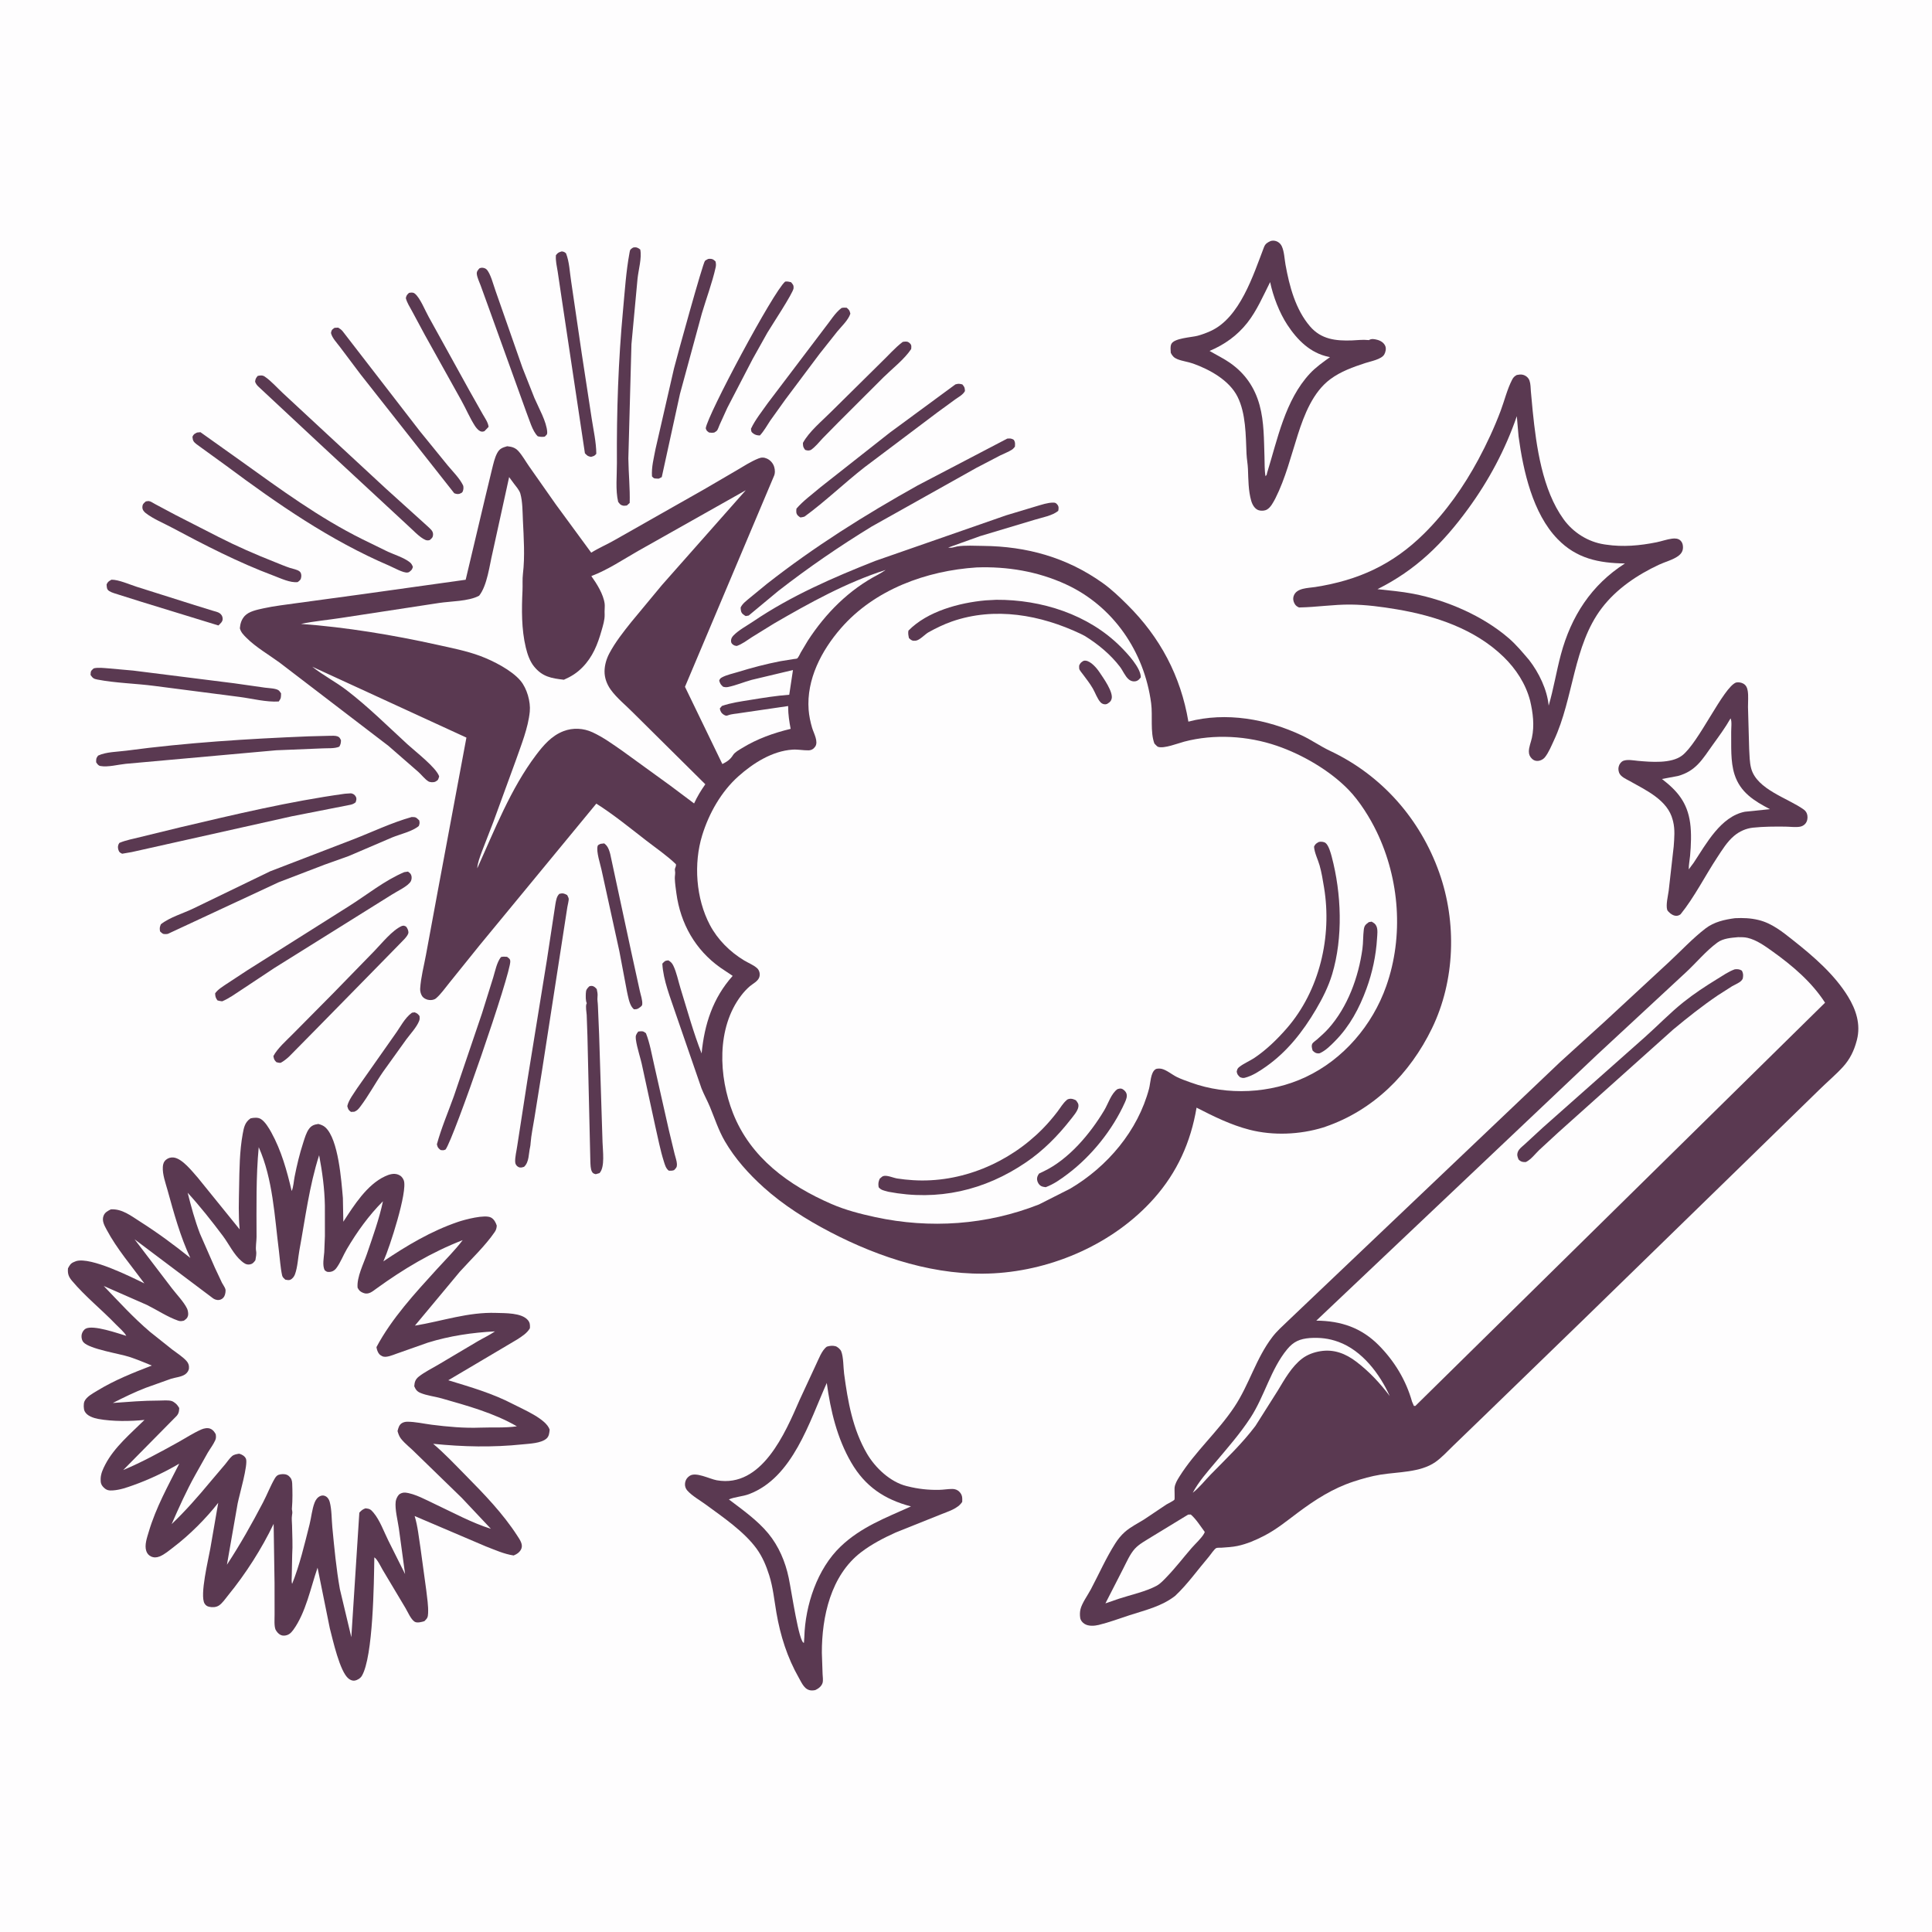 <svg version="1.1" xmlns="http://www.w3.org/2000/svg" style="display: block;" viewBox="0 0 2048 2048" width="1024" height="1024">
<path transform="translate(0,0)" fill="rgb(254,253,254)" d="M -0 -0 L 2048 0 L 2048 2048 L -0 2048 L -0 -0 z"/>
<path transform="translate(0,0)" fill="rgb(90,57,81)" d="M 436.724 1073.5 L 439.514 1073.11 C 442.394 1074.23 442.789 1074.63 444.736 1077.06 C 444.907 1078.87 445.012 1080.39 444.343 1082.13 C 441.75 1088.86 435.065 1095.9 430.733 1101.76 L 406.054 1136.15 C 397.693 1148.32 390.762 1161.41 381.841 1173.19 C 379.916 1175.73 378.565 1177.27 375.579 1178.5 L 372.005 1178.66 C 369.056 1176.41 369.152 1175.91 368.138 1172.5 C 369.571 1165.97 375.105 1159.12 378.68 1153.45 L 418.5 1096.81 C 424.113 1089.21 428.932 1079.03 436.724 1073.5 z"/>
<path transform="translate(0,0)" fill="rgb(90,57,81)" d="M 118.197 614.5 C 125.78 614.41 137.531 619.685 144.877 622.007 L 206.334 641.444 L 225.412 647.349 C 227.678 648.062 231.109 648.709 233 650.139 C 234.958 651.62 236.013 653.522 236.048 656 C 236.091 659.093 233.538 661.048 231.5 663.01 L 150.271 638.06 L 125.894 630.384 C 122.714 629.295 118.479 628.327 115.698 626.5 C 112.981 624.715 113.234 622.349 112.994 619.5 C 114.281 616.562 115.528 616.016 118.197 614.5 z"/>
<path transform="translate(0,0)" fill="rgb(90,57,81)" d="M 676.564 1093.5 L 677.053 1093.41 C 680.914 1093.04 681.586 1092.81 684.717 1095.22 C 688.89 1105.79 690.838 1117.65 693.406 1128.73 L 708.966 1197.73 L 715.099 1223.19 C 715.881 1226.46 717.459 1230.68 717.585 1234 C 717.709 1237.24 716.703 1238.25 714.5 1240.41 C 712.594 1241.13 711.037 1240.97 709 1241 C 705.831 1238.62 704.858 1234.81 703.683 1231.09 C 699.868 1219 697.48 1206.27 694.628 1193.92 L 680.98 1131 C 679.093 1121.39 675.209 1111.06 674.01 1101.5 C 673.543 1097.78 674.377 1096.38 676.564 1093.5 z"/>
<path transform="translate(0,0)" fill="rgb(90,57,81)" d="M 956.836 362.5 L 957.689 362.286 C 960.565 361.918 962.273 361.777 964.5 363.934 C 966.53 365.9 966.058 367.468 965.891 370 C 958.654 380.861 946.093 390.572 936.734 399.741 L 888.686 447.707 L 872.1 464.568 C 868.068 468.899 864.415 473.625 859.5 476.999 C 856.775 477.9 856.319 477.657 853.5 476.92 C 851.164 473.743 851.28 473.26 851.129 469.5 C 857.623 457.478 871.344 446.276 881.024 436.533 L 934.216 383.972 C 941.676 376.862 948.623 368.734 956.836 362.5 z"/>
<path transform="translate(0,0)" fill="rgb(90,57,81)" d="M 433.525 310.5 L 434.514 310.3 C 436.551 310.064 438.201 309.923 439.825 311.293 C 445.54 316.114 450.452 328.818 454.325 335.722 L 497.58 414.026 L 511.72 439.081 C 513.983 443.049 517.517 447.938 517.923 452.5 L 513.5 457.091 C 511.791 457.635 510.731 457.851 509 457.051 C 506.876 456.069 504.737 453.444 503.486 451.519 C 498.133 443.283 493.991 433.393 489.159 424.719 L 450.563 355.431 L 436.885 330 C 434.433 325.399 431.495 321.094 430.195 316 C 430.932 312.965 431.254 312.683 433.525 310.5 z"/>
<path transform="translate(0,0)" fill="rgb(90,57,81)" d="M 892.005 326.5 C 894.009 325.971 895.45 326.101 897.5 326.205 C 900.305 328.674 900.511 328.89 901.422 332.5 C 899.269 339.25 892.157 345.841 887.651 351.29 L 868.88 374.953 L 832.476 423.541 L 816.5 445.872 C 812.887 451.289 809.96 456.804 805.5 461.615 C 802.594 461.541 800.548 461.129 798.212 459.309 C 796.068 457.639 796.415 457.214 796.068 454.5 C 800.566 444.866 807.865 435.926 813.956 427.22 L 874.336 347.514 C 879.835 340.705 885.092 331.721 892.005 326.5 z"/>
<path transform="translate(0,0)" fill="rgb(90,57,81)" d="M 636.636 894.5 L 640.5 894.035 C 641.427 894.808 642.345 895.547 643.098 896.5 C 645.085 899.013 646.058 902.252 646.865 905.294 L 669.348 1009.91 L 678.174 1050.17 C 679.088 1054.53 681.324 1060.51 680.772 1064.91 C 680.542 1066.74 677.926 1068.01 676.5 1069.1 C 674.662 1069.91 673.953 1069.91 672 1069.91 C 671.123 1069.06 670.346 1068.3 669.679 1067.27 C 666.807 1062.85 665.793 1056.22 664.634 1051.11 L 656.563 1008.4 L 637.645 922.071 C 636.4 916.103 631.86 902.734 633.497 896.893 C 633.911 895.417 635.383 895.162 636.636 894.5 z"/>
<path transform="translate(0,0)" fill="rgb(90,57,81)" d="M 832.329 298.5 C 834.676 298.179 836.234 298.624 838.5 299.129 C 840.461 301.475 841.446 302.237 841.227 305.5 C 840.896 310.435 817.67 345.539 813.416 352.733 L 797.854 380.546 L 771.04 432.207 L 762.724 450.512 C 762.067 451.945 760.991 455.399 759.979 456.5 C 759.202 457.345 758.11 457.833 757.175 458.5 C 755.109 458.908 753.722 458.728 751.651 458.5 C 749.301 456.786 748.983 456.733 748.112 454 C 749.893 440.07 819.884 308.766 832.329 298.5 z"/>
<path transform="translate(0,0)" fill="rgb(90,57,81)" d="M 508.157 284.5 C 509.072 284.137 509.472 283.914 510.541 283.833 C 512.186 283.709 514.368 284.314 515.552 285.387 C 519.921 289.343 523.106 302.342 525.238 308.144 L 553.898 390 L 566.53 421.949 C 570.889 432.165 579.533 447.147 580.074 458.069 C 580.212 460.857 579.283 460.893 577.5 462.829 C 574.73 463.394 572.775 463.049 570.075 462.5 C 564.304 457.06 561.106 444.7 558.015 437.086 L 517.894 325.776 L 509.5 302.639 C 508.178 298.996 505.917 294.439 505.452 290.62 C 505.112 287.825 506.477 286.492 508.157 284.5 z"/>
<path transform="translate(0,0)" fill="rgb(90,57,81)" d="M 624.739 1045.5 C 625.534 1045.29 626.179 1045.07 627.034 1045.11 C 629.65 1045.21 630.946 1046.71 632.59 1048.5 C 633.159 1051.27 633.737 1053.68 633.39 1056.53 C 632.985 1059.85 633.755 1062.99 633.813 1066.33 L 635.095 1096.67 L 638.717 1211 C 638.921 1219.5 641.505 1237.22 635.5 1243.54 L 631.5 1244.7 C 629.561 1244.08 628.593 1244 627.519 1242.08 C 625.912 1239.21 625.95 1234.34 625.797 1231.09 L 622.709 1098.31 L 621.93 1076 C 621.758 1072.84 620.606 1067.13 621.627 1064.24 L 621.996 1063.5 C 620.682 1060.44 620.903 1056.36 621.009 1053.03 C 621.126 1049.29 622.098 1048.03 624.739 1045.5 z"/>
<path transform="translate(0,0)" fill="rgb(90,57,81)" d="M 154.589 531.5 C 155.727 531.4 156.867 531.067 158.001 531.199 C 159.663 531.394 162.934 533.581 164.573 534.435 L 186.034 545.883 L 231.316 569.016 C 250.622 578.883 270.824 587.707 290.996 595.671 C 296.439 597.82 301.852 600.204 307.415 602.022 C 310.34 602.978 315.177 603.767 317.545 605.719 C 319.273 607.144 319.566 609.371 319.338 611.5 C 319.016 614.502 317.798 615.378 315.5 617.052 C 307.641 617.996 297.385 612.991 290.004 610.225 C 252.556 596.192 216.932 577.812 181.705 559.004 C 172.941 554.325 162.278 549.955 154.5 543.921 C 152.425 542.311 150.825 540.264 150.937 537.5 C 151.069 534.251 152.356 533.478 154.589 531.5 z"/>
<path transform="translate(0,0)" fill="rgb(90,57,81)" d="M 426.118 981.5 L 428.087 981.23 C 429.76 981.875 430.325 981.733 431.307 983.361 C 432.336 985.068 433.454 987.707 432.696 989.703 C 431.24 993.539 426.489 997.565 423.71 1000.59 L 390.409 1034.59 L 334.532 1091.53 L 306.52 1119.94 C 303.721 1122.54 300.868 1124.82 297.5 1126.65 C 295.819 1126.73 294.617 1126.37 293 1125.96 C 290.571 1123.41 290.484 1122.98 289.805 1119.5 C 294.085 1111.23 304.133 1102.53 310.629 1095.88 L 353.061 1053.04 L 396.648 1008.29 C 404.649 1000.12 415.735 985.999 426.118 981.5 z"/>
<path transform="translate(0,0)" fill="rgb(90,57,81)" d="M 99.306 708.5 C 104.167 707.328 109.82 708.142 114.772 708.484 L 141.196 710.842 L 248.297 724.314 L 281 728.962 C 284.522 729.473 292.759 729.604 295.5 731.905 C 296.506 732.749 297.124 733.968 297.936 735 C 297.811 739.247 298.097 740.06 295.5 743.606 C 282.348 744.482 267.078 740.481 253.971 738.775 L 163.5 727.074 C 143.641 724.477 122.851 724.125 103.237 720.366 C 99.288 719.609 98.3 718.815 95.984 715.5 C 96.176 711.066 96.303 711.361 99.306 708.5 z"/>
<path transform="translate(0,0)" fill="rgb(90,57,81)" d="M 531.052 1014.5 C 533.3 1013.9 535.205 1014.14 537.5 1014.27 C 539.329 1015.78 540.705 1016.28 540.918 1018.82 C 541.922 1030.75 481.159 1206.52 472.353 1218.5 C 470.37 1219.6 469.197 1219.35 467 1219.07 C 464.216 1216.69 464.007 1216.54 463.12 1213 C 467.779 1195.78 475.227 1178.51 481.236 1161.67 L 510.927 1074.22 L 522.828 1036.16 C 524.919 1029.34 526.606 1020.15 531.052 1014.5 z"/>
<path transform="translate(0,0)" fill="rgb(90,57,81)" d="M 354.616 347.5 L 358.5 347.304 C 360.337 348.425 361.83 349.422 363.213 351.106 L 445.067 457.076 L 474.5 493.266 C 479.888 499.765 486.944 506.645 490.721 514.207 C 491.641 516.049 491.32 518.873 490.618 520.75 C 489.91 522.641 488.7 522.662 486.989 523.5 C 484.725 523.921 483.645 523.628 481.5 522.835 L 382.218 396.837 L 360.333 367.735 C 357.084 363.368 352.076 358.333 350.847 353 C 351.568 349.466 351.682 349.665 354.616 347.5 z"/>
<path transform="translate(0,0)" fill="rgb(90,57,81)" d="M 595.481 266.5 C 597.804 266.859 598.16 267.019 599.987 268.5 C 603.643 277.743 603.906 288.684 605.483 298.506 L 616.701 374.977 L 627.27 444 C 629.139 456.208 631.994 468.622 632.118 481 C 630.19 483.49 629.43 483.413 626.5 484.299 C 622.826 483.613 622.576 483.049 620.038 480.5 L 595.466 316.78 L 591.202 288.087 C 590.257 282.104 588.802 276.617 589.295 270.5 C 591.623 267.613 592.108 267.573 595.481 266.5 z"/>
<path transform="translate(0,0)" fill="rgb(90,57,81)" d="M 1012.72 407.5 C 1016.11 406.501 1016.83 406.725 1020.14 407.5 C 1022.54 410.44 1022.61 410.708 1022.9 414.5 C 1020.74 418.471 1016.6 420.526 1013 423.067 L 993.794 437.082 L 916.5 495.269 C 895.002 512.047 874.941 531.486 853 547.5 C 851.526 548.133 850.075 548.273 848.5 548.532 C 847.438 547.852 846.692 547.448 845.778 546.5 C 843.649 544.292 844.016 541.915 844.271 539.159 C 851.444 530.786 861.316 523.739 869.695 516.539 L 943.183 458.655 L 1012.72 407.5 z"/>
<path transform="translate(0,0)" fill="rgb(90,57,81)" d="M 750.652 274.5 L 752.538 274.321 C 755.6 274.392 756.365 275.206 758.5 277.142 C 759.01 279.486 759.137 281.134 758.61 283.493 C 754.966 299.791 748.756 316.26 743.989 332.309 L 720.814 417.483 L 701.5 505.753 L 698.5 507.327 C 697.372 507.417 697.888 507.411 696.583 507.335 C 693.382 507.147 693.318 507.462 691.138 505 C 690.489 494.985 693.052 485.779 694.875 476 L 714.475 390.53 C 717.539 378.347 745.098 278.5 747.321 276.5 C 748.284 275.634 749.541 275.167 750.652 274.5 z"/>
<path transform="translate(0,0)" fill="rgb(90,57,81)" d="M 273.156 398.5 C 275.71 397.908 278.203 397.566 280.5 399.1 C 287.311 403.65 293.856 411.181 299.928 416.791 L 346.668 460.163 L 409.168 518.048 L 453.427 558.042 C 455.913 560.464 459.176 562.723 459.058 566.5 C 458.954 569.802 457.807 570.493 455.53 572.5 C 453.985 572.934 452.554 572.984 451.032 572.369 C 444.884 569.884 436.85 560.969 431.754 556.514 L 343.377 474.603 L 273.573 409.49 C 272.038 407.938 271.235 406.695 270.426 404.666 C 270.68 401.758 271.312 400.739 273.156 398.5 z"/>
<path transform="translate(0,0)" fill="rgb(90,57,81)" d="M 670.966 262.5 L 671.827 262.289 C 674.725 261.803 676.469 262.774 678.688 264.5 C 680.524 273.409 676.778 286.087 675.827 295.319 L 669.364 364.891 L 666.073 486 C 666.266 501.581 667.946 517.642 667.5 533.137 L 664.5 535.85 C 663.46 535.938 661.582 536.245 660.5 536.011 C 657.584 535.379 657.003 534.205 655.273 531.979 C 652.278 519.472 654.028 503.848 653.944 490.802 C 653.594 436.202 655.415 382.464 660.5 328.093 C 662.37 308.1 663.627 287.823 667.299 268.057 C 667.973 264.428 667.785 264.656 670.966 262.5 z"/>
<path transform="translate(0,0)" fill="rgb(90,57,81)" d="M 428.551 924.5 L 432.5 923.923 C 433.883 924.95 435.068 925.773 435.799 927.411 C 436.664 929.348 436.503 932.091 435.571 933.995 C 432.988 939.269 420.364 945.028 415.352 948.34 L 291 1026.01 L 255.921 1049.27 C 249.425 1053.52 242.655 1058.47 235.5 1061.44 C 233.813 1061.33 232.209 1060.87 230.56 1060.5 C 228.518 1057.69 228.224 1056.47 228.042 1053 C 231.077 1048.74 235.728 1046.04 240 1043.13 L 262.267 1028.5 L 369.531 960.805 C 388.787 948.736 407.618 933.334 428.551 924.5 z"/>
<path transform="translate(0,0)" fill="rgb(90,57,81)" d="M 327.074 780.558 L 349.453 779.981 C 352.068 780.002 355.443 779.667 357.858 780.602 C 360.089 781.465 360.444 782.722 361.457 784.687 C 361.362 787.57 361.163 788.906 359.689 791.5 C 354.579 793.711 347.495 792.991 341.964 793.316 L 292.78 795.328 L 133.241 809.683 C 125.117 810.497 114.515 813.435 106.5 812.012 C 104.084 811.584 103.199 809.896 101.916 808 C 101.999 804.429 101.718 803.888 104 800.965 C 112.36 796.97 124.796 796.968 133.98 795.741 C 197.83 787.212 262.758 783.152 327.074 780.558 z"/>
<path transform="translate(0,0)" fill="rgb(90,57,81)" d="M 365.673 841.38 L 372 840.953 C 374.257 841.248 376.1 842.452 377.175 844.5 C 378.361 846.759 377.655 848.292 376.976 850.5 C 375.235 851.889 373.792 852.562 371.614 853.06 L 309.257 865.319 L 139.722 903.222 L 129.5 904.984 C 127.235 903.89 126.346 903.513 125.5 900.883 C 124.62 898.147 124.956 895.746 126.5 893.522 C 133.67 890.509 141.61 889.126 149.141 887.211 L 191.192 876.948 C 248.806 863.396 307.012 849.482 365.673 841.38 z"/>
<path transform="translate(0,0)" fill="rgb(90,57,81)" d="M 208.903 458.5 L 212.5 458.146 L 255.637 488.862 C 296.977 518.491 338.379 548.932 384.097 571.59 L 411.304 584.895 C 418.458 588.109 428.062 591.094 434.244 595.88 C 436.112 597.326 436.862 598.847 437.712 601 C 436.672 604.249 436.072 604.476 433.5 606.532 L 432.108 606.873 C 427.797 607.67 416.893 601.496 412.808 599.748 C 349.927 572.837 294.405 534.353 239.748 493.658 L 208.5 471.025 C 205.131 468.36 204.368 467.256 203.991 463 C 205.378 460.009 206.083 460.003 208.903 458.5 z"/>
<path transform="translate(0,0)" fill="rgb(90,57,81)" d="M 592.933 947.5 C 596.478 946.55 598.094 947.047 601.225 948.794 C 601.757 950.029 602.558 951.181 602.821 952.5 C 603.16 954.196 601.681 959.597 601.403 961.567 L 594.781 1004.43 L 574.706 1134 L 566.473 1185.36 C 565.074 1194.11 563.135 1202.98 562.457 1211.83 C 562.346 1213.27 562.275 1214.53 561.934 1215.95 C 560.273 1222.88 561.067 1231.85 555.5 1236.89 C 553.307 1237.52 551.729 1238.18 549.5 1237.04 C 547.571 1236.06 546.297 1234.15 546.132 1232 C 545.738 1226.85 547.653 1219.67 548.336 1214.45 L 559.002 1145.5 L 579.733 1017.64 L 588.778 958.232 C 589.522 954.407 589.977 950.281 592.933 947.5 z"/>
<path transform="translate(0,0)" fill="rgb(90,57,81)" d="M 436.408 866.078 C 441.191 866.071 441.035 866.561 444.393 869.632 C 444.973 872.371 444.889 872.832 444.001 875.5 C 437.716 881.158 423.906 884.383 415.947 887.625 L 369.51 907.5 L 344.092 916.568 L 295.418 935.221 L 177.886 989.957 L 175.975 990.182 C 172.421 990.307 172.108 989.599 169.632 987.258 C 169.118 983.761 169.231 983.106 170.5 979.799 C 179.74 972.393 194.233 968.232 205 963.017 L 286.417 923.618 L 374.19 889.858 C 394.864 881.846 415.052 872.082 436.408 866.078 z"/>
<path transform="translate(0,0)" fill="rgb(90,57,81)" d="M 1067.73 464.937 C 1071.09 464.755 1071.71 464.541 1074.74 466.28 C 1076.39 469.069 1075.98 470.319 1075.86 473.5 C 1074.88 474.705 1074.01 475.805 1072.7 476.665 C 1069 479.088 1064.3 480.755 1060.33 482.753 L 1035 495.954 L 924.19 558.046 C 889.748 579.101 856.808 601.722 824.942 626.499 L 793.648 652.5 L 790.5 653.058 C 789.358 652.378 788.526 651.945 787.5 651.029 C 785.272 649.039 785.263 646.746 785.101 644 C 787.097 639.759 790.995 637.046 794.495 634.053 L 812.955 618.924 C 863.47 579.304 916.683 545.938 972.661 514.631 L 1067.73 464.937 z"/>
<path transform="translate(0,0)" fill="rgb(90,57,81)" d="M 1840.29 723.5 C 1842.77 722.957 1845.85 723.437 1848.09 724.729 C 1851.07 726.458 1852.16 729.259 1852.68 732.5 C 1853.52 737.748 1852.89 743.993 1852.94 749.37 L 1854.19 793.837 C 1854.59 800.591 1854.55 808.032 1856.33 814.594 C 1862.41 836.992 1895.4 846.103 1911.99 858.107 C 1914.19 859.7 1915.43 861.675 1915.88 864.365 C 1916.38 867.432 1915.75 870.828 1913.67 873.215 C 1912.21 874.887 1910.21 875.971 1908.03 876.343 C 1903.28 877.156 1897.25 876.302 1892.34 876.255 C 1881.01 876.147 1869.63 876.158 1858.35 877.34 C 1850.77 878.134 1843.74 881.326 1837.95 886.268 C 1830.73 892.429 1825.58 900.938 1820.39 908.806 C 1807.46 928.405 1796.18 950.994 1781.5 969.146 C 1780.68 969.71 1780.31 970.029 1779.3 970.389 C 1776.21 971.491 1773.2 970.205 1770.71 968.323 C 1769.98 967.771 1767.65 965.561 1767.37 964.689 C 1765.66 959.528 1768.18 949.528 1768.89 944.178 L 1774.2 897.209 C 1774.82 888.482 1775.69 879.438 1773.58 870.854 L 1773.09 869 C 1767.82 848.306 1745.38 837.966 1728.03 828.196 C 1724.15 826.012 1717.79 823.451 1716.26 818.939 C 1715.3 816.097 1715.31 813.589 1716.51 810.854 C 1717.14 809.408 1718.94 807.23 1720.5 806.595 C 1725.13 804.716 1731.57 806.112 1736.45 806.549 C 1750.14 807.777 1771.58 809.606 1783 800.949 C 1800.67 787.553 1826.81 728.497 1840.29 723.5 z"/>
<path transform="translate(0,0)" fill="rgb(254,253,254)" d="M 1834.47 761.5 C 1836.07 764.542 1835.07 772.334 1835.13 775.952 C 1835.37 790.553 1834.19 807.082 1838.7 821.061 C 1844.78 839.922 1859.43 849.018 1876.21 857.746 L 1849.6 860.482 C 1824.01 865.585 1808.74 894.376 1795.36 914.569 L 1790.13 921.596 C 1790.09 916.761 1791.15 911.823 1791.58 907 C 1792.55 896.199 1793.12 883.184 1791.63 872.399 C 1788.65 850.84 1778.31 838.498 1761.72 825.759 L 1778.72 822.576 C 1797.94 817.257 1804.73 804.703 1815.62 789.516 C 1822.26 780.263 1828.83 771.438 1834.47 761.5 z"/>
<path transform="translate(0,0)" fill="rgb(90,57,81)" d="M 1346.91 255.5 C 1347.81 255.296 1348.57 255.084 1349.53 255.09 C 1353.55 255.114 1357.04 257.424 1358.74 261.014 C 1361.35 266.538 1361.61 274.574 1362.7 280.62 C 1366.82 303.447 1373.31 328.139 1388.79 346.092 C 1400.56 359.744 1415.96 361.452 1432.99 360.866 C 1438.72 360.668 1444.47 359.864 1450.18 360.463 L 1451 360.561 C 1453.86 358.803 1456.71 359.401 1459.8 360.173 C 1463.43 361.082 1467.01 363.239 1468.5 366.889 C 1469.59 369.559 1468.79 373.27 1467.38 375.741 C 1464.43 380.943 1452.89 383.003 1447.35 384.82 C 1434.29 389.103 1421.39 393.663 1410.2 401.943 C 1391.83 415.535 1382.5 439.69 1375.79 460.643 C 1368.57 483.175 1362.64 507.175 1351.95 528.319 C 1349.84 532.254 1347.05 537.904 1343 540.153 C 1340.56 541.506 1337.19 541.723 1334.5 540.958 C 1330.12 539.714 1327.53 534.977 1326.35 530.89 C 1323.27 520.266 1323.32 508.278 1322.89 497.298 C 1322.68 491.857 1321.61 486.53 1321.37 481.131 C 1320.51 461.599 1320.78 438.31 1311.76 420.416 C 1303.01 403.039 1282.31 391.695 1264.68 385.391 C 1259.29 383.464 1253.31 382.859 1248.05 380.724 C 1244.56 379.304 1242.66 377.318 1241.07 374 C 1240.93 371.093 1240.4 367.545 1241.59 364.812 C 1244.37 358.379 1262.9 357.68 1269.5 355.932 C 1274.17 354.694 1278.96 352.876 1283.35 350.88 C 1314.33 336.795 1328.49 291.703 1339.84 262.099 C 1341.26 258.382 1343.42 257.085 1346.91 255.5 z"/>
<path transform="translate(0,0)" fill="rgb(254,253,254)" d="M 1346.39 299.013 C 1349.5 314.041 1356.19 331.489 1364.64 344.342 C 1375.21 360.42 1389 374.281 1408.42 378.269 L 1409.87 378.562 C 1402.46 383.89 1394.84 389.228 1388.59 395.934 C 1362.21 424.255 1354.25 465.661 1343.11 501.5 C 1342.63 503.909 1343.13 502.786 1341.5 504.822 C 1340.35 498.363 1340.63 491.084 1340.41 484.5 C 1339.78 466.221 1340.08 447.129 1335.19 429.375 C 1330.04 410.64 1319.71 395.692 1303.79 384.624 C 1297.02 379.922 1289.33 376.194 1282.21 372.023 C 1298.07 365.248 1311.34 355.874 1322.16 342.224 C 1332.15 329.619 1339.17 313.346 1346.39 299.013 z"/>
<path transform="translate(0,0)" fill="rgb(90,57,81)" d="M 876.51 1427.5 C 879.417 1426.58 882.484 1426.25 885.5 1426.99 C 887.708 1427.53 890.872 1430.31 891.734 1432.5 C 894.211 1438.79 893.898 1449.39 894.801 1456.2 C 898.691 1485.53 903.909 1515.08 919.069 1541 C 927.84 1555.99 943.679 1570.93 960.925 1575.27 L 962.293 1575.59 C 973.08 1578.33 984.032 1579.51 995.154 1579.33 C 999.937 1579.25 1004.79 1578.35 1009.5 1578.35 C 1012.36 1578.36 1015.09 1579.32 1017.06 1581.42 C 1020.19 1584.77 1020.13 1587.57 1020 1592 C 1015.45 1599.36 1004.85 1602.22 997.16 1605.41 L 949.492 1624.51 C 936.81 1630.2 923.689 1637.04 912.639 1645.53 C 880.693 1670.07 871.115 1713.73 871.204 1752.07 L 871.979 1774.49 C 872.079 1777.21 872.724 1781.16 871.998 1783.78 C 870.985 1787.45 867.601 1790.02 864.352 1791.5 C 862.956 1791.77 862.539 1791.91 860.998 1791.95 C 853.079 1792.15 850.083 1784.33 846.762 1778.49 C 834.528 1756.99 827.202 1733.85 823.023 1709.5 C 820.749 1696.25 819.46 1682.67 815.386 1669.81 C 812.233 1659.86 808.268 1650.32 802.119 1641.81 C 788.971 1623.63 766.281 1608.2 748.236 1594.96 C 742.006 1590.39 733.546 1585.67 728.5 1579.95 C 726.886 1578.12 725.941 1575.47 726.123 1573 C 726.396 1569.29 727.944 1566.64 731.004 1564.51 C 737.615 1559.89 752.254 1567.83 759.892 1569.17 C 807.619 1577.5 832.311 1519.11 847.569 1484.11 L 864.825 1446.89 C 867.745 1440.98 871.07 1431.31 876.51 1427.5 z"/>
<path transform="translate(0,0)" fill="rgb(254,253,254)" d="M 876.419 1465.99 C 880.417 1495.39 887.357 1524.58 902.375 1550.41 C 917.176 1575.86 937.679 1589.48 965.671 1596.87 C 938.913 1608.98 912.892 1618.58 891.166 1639.3 C 866.285 1663.02 853.607 1701.52 852.628 1735.25 L 852.214 1741.5 C 846.988 1741.5 839.278 1688.02 836.071 1672.59 C 832.538 1655.6 825.503 1638.95 814.38 1625.49 C 802.762 1611.45 787.076 1600.42 772.637 1589.45 C 778.895 1586.7 787.221 1586.4 794 1583.84 C 840.456 1566.32 857.994 1507.02 876.419 1465.99 z"/>
<path transform="translate(0,0)" fill="rgb(90,57,81)" d="M 1607.86 397.5 C 1609.79 397.192 1611.8 396.771 1613.76 397.158 C 1617.21 397.84 1620.18 400.191 1621.34 403.5 C 1622.56 406.963 1622.51 411.345 1622.8 414.991 L 1624.73 435.784 C 1628.56 473.297 1634.88 519.236 1657.5 550.475 C 1667.66 564.51 1683.35 574.449 1700.56 577.063 L 1702.5 577.34 C 1720.42 580.021 1738.28 578.418 1755.96 574.845 C 1761.44 573.738 1766.99 571.684 1772.5 570.981 C 1775.63 570.581 1779.13 570.725 1781.5 573.14 C 1783.04 574.707 1783.7 576.498 1783.94 578.626 C 1784.47 583.427 1782.68 586.722 1778.84 589.5 C 1773.23 593.549 1764.96 595.63 1758.66 598.576 C 1735.57 609.373 1713.53 624.156 1697.96 644.599 C 1667.59 684.465 1668.19 740.038 1647.28 784.719 C 1644.55 790.545 1641.73 797.66 1637.69 802.703 C 1635.8 805.056 1632.56 806.648 1629.5 806.61 C 1627.37 806.583 1625.65 805.858 1624.1 804.439 C 1621.73 802.275 1620.67 799.827 1620.66 796.647 C 1620.65 791.933 1622.86 786.79 1623.87 782.134 C 1626.72 769.108 1625.01 755.575 1622 742.779 C 1617.31 724.874 1607.04 709.142 1593.88 696.33 C 1563.49 666.768 1521.49 652.785 1480.53 645.893 C 1464.59 643.211 1448.01 641.013 1431.83 640.863 C 1413.41 640.691 1395.31 643.67 1377 643.935 C 1374.89 642.939 1373.67 642.185 1372.44 640.134 C 1370.91 637.563 1370.41 634.667 1371.36 631.786 C 1374.23 623.117 1386.6 623.461 1394.13 622.282 C 1439.97 615.105 1476.32 598.562 1509.5 565.735 C 1532.71 542.774 1551.73 515.7 1567.16 487.013 C 1576.06 470.45 1584.16 453.042 1590.77 435.427 C 1594.77 424.777 1597.69 412.549 1602.91 402.503 C 1604.22 399.977 1605.39 398.858 1607.86 397.5 z"/>
<path transform="translate(0,0)" fill="rgb(254,253,254)" d="M 1607.89 441.171 L 1609.75 462.657 C 1614.7 499.122 1624.69 544.263 1651.18 571.5 C 1671.25 592.133 1694.7 596.896 1722.51 597.299 C 1686.89 620.071 1665.47 653.262 1654.58 693.899 C 1649.78 711.85 1646.91 730.126 1641.65 748.004 C 1640.12 731.129 1631.21 712.874 1620.93 699.66 C 1614.12 691.675 1607.35 683.467 1599.39 676.583 C 1571.93 652.826 1533.64 636.309 1498.14 629.431 C 1485.67 627.015 1472.79 625.94 1460.18 624.535 C 1501.17 604.102 1529.49 576.028 1556.22 539.422 C 1578.2 509.327 1595.77 476.454 1607.89 441.171 z"/>
<path transform="translate(0,0)" fill="rgb(90,57,81)" d="M 265.621 1185.5 C 268.997 1184.73 273.414 1184.3 276.5 1186.2 C 281.029 1188.98 285.128 1195.9 287.661 1200.51 C 298.316 1219.89 304.16 1241.12 309.197 1262.53 C 311.084 1258.37 311.373 1252.03 312.272 1247.48 C 314.709 1235.14 317.557 1223.16 321.456 1211.2 C 323.009 1206.44 324.635 1200.49 327.685 1196.48 C 330.352 1192.97 333.287 1192.04 337.5 1191.45 C 340.313 1192.23 342.776 1193.09 344.965 1195.1 C 358.774 1207.8 361.839 1251.45 363.473 1269.91 L 363.931 1295.08 C 375.146 1277.86 388.939 1255.83 408.164 1246.93 C 412.498 1244.92 417.389 1243.36 422.057 1245.13 C 424.9 1246.2 426.963 1248.32 428.028 1251.23 C 432.353 1263.03 412.794 1322.88 406.986 1335.7 L 406.331 1337.13 C 431.301 1320.33 456.878 1305.02 485.5 1295.26 C 492.756 1292.79 514.016 1287.12 520.497 1290.66 C 523.74 1292.42 525.481 1295.82 526.585 1299.19 C 526.377 1301.96 525.977 1303.72 524.382 1306.04 C 514.272 1320.76 499.541 1334.67 487.5 1347.98 L 439.83 1405.22 C 469.006 1400.46 495.92 1390.71 525.971 1391.74 C 535.567 1392.07 552.772 1391.48 559.5 1399.29 C 561.859 1402.03 561.921 1404.54 561.722 1408 C 558.7 1413.28 552.983 1416.84 547.949 1420.05 L 521 1436.03 L 475.203 1463.12 C 499.173 1470.49 521.87 1476.91 544.277 1488.61 C 554.758 1494.09 579.038 1504.12 582.658 1515.5 C 582.316 1518.87 582.071 1522.45 579.4 1524.85 C 573.707 1529.97 561.435 1530.31 554.039 1531.08 C 521.964 1534.42 491.222 1533.72 459.182 1530.49 C 471.344 1540.79 482.494 1552.66 493.688 1564.01 C 513.396 1583.99 533.112 1604.35 548.411 1628.04 C 550.792 1631.73 554.531 1636.84 552.717 1641.54 C 551.279 1645.27 547.986 1647.43 544.5 1648.87 C 534.271 1647.38 524.45 1642.84 514.853 1639.18 L 439.54 1607.07 C 442.87 1617.74 443.967 1630.01 445.743 1641.05 L 451.862 1685.76 C 452.747 1693.58 454.166 1702.18 453.813 1710 C 453.606 1714.58 452.964 1715.44 449.898 1718.5 C 447.188 1719.35 442.166 1720.76 439.5 1719.07 C 435.506 1716.54 432.159 1708.51 429.762 1704.5 L 405.639 1664.1 C 403.897 1661.1 399.703 1652.37 396.795 1650.88 C 396.419 1677 395.616 1756.45 383.529 1776.57 C 382.008 1779.1 378.761 1781.08 375.883 1781.5 C 373.495 1781.85 371.271 1780.81 369.462 1779.37 C 360.21 1772.02 352.849 1738.47 349.587 1725.94 L 336.628 1661.83 C 329.331 1682.94 324.187 1709.45 310.924 1727.71 C 308.345 1731.27 305.614 1733.68 301 1733.84 C 298.361 1733.94 296.301 1732.71 294.5 1730.88 C 293.815 1730.18 292.444 1728.3 292.107 1727.5 C 290.457 1723.58 291.082 1716.05 291.071 1711.76 L 291.029 1678.35 L 290.074 1615.35 C 277.468 1641.69 260.389 1668.36 241.912 1691 C 239.115 1694.43 235.713 1699.58 231.985 1701.96 C 228.995 1703.86 225.115 1704.01 221.741 1703.26 C 219.542 1702.78 218.089 1701.81 216.894 1699.89 C 211.492 1691.21 221.017 1652.65 222.937 1641.5 L 231.341 1593.04 C 218.267 1609.79 200.956 1627.09 184.095 1639.92 C 179.507 1643.41 174.555 1647.75 169.179 1649.91 C 166.08 1651.16 163.061 1651.32 160 1649.87 C 157.52 1648.69 155.886 1646.63 155.037 1644.06 C 152.967 1637.79 155.903 1629.75 157.726 1623.61 C 165.325 1598.03 178.055 1575.21 190.036 1551.52 C 174.746 1560.5 157.979 1568.45 141.294 1574.38 C 134.114 1576.93 127.307 1579.37 119.607 1579.9 C 115.583 1580.17 112.983 1579.8 110.034 1576.9 C 107.041 1573.96 106.586 1571.68 106.69 1567.57 C 106.827 1562.13 109.152 1557.18 111.621 1552.43 C 121.152 1534.09 138.587 1519.57 153.177 1505.17 C 138.182 1506.72 119.186 1506.9 104.333 1504.16 C 99.262 1503.22 92.146 1501.03 89.716 1495.95 C 88.531 1493.48 88.423 1488.1 89.491 1485.57 C 91.641 1480.48 98.915 1476.73 103.433 1473.98 C 121.616 1462.92 141.119 1455.18 160.922 1447.53 C 152.981 1444.32 145.068 1440.93 136.919 1438.29 C 126.587 1434.93 95.073 1430.1 88.531 1422.9 C 86.532 1420.71 86.021 1416.87 86.717 1414.14 C 87.262 1412 88.852 1409.52 90.781 1408.47 C 98.843 1404.11 125.108 1413.47 133.884 1416.06 C 131.513 1411.77 126.351 1407.58 122.926 1404.01 C 107.952 1388.41 90.133 1374.2 76.308 1357.69 C 72.625 1353.29 71.594 1350.16 72.064 1344.5 C 73.552 1341.71 74.712 1339.45 77.694 1338.08 L 78.718 1337.64 L 80.752 1336.82 C 96.427 1332.23 139.005 1353.6 153.044 1360.47 C 139.466 1341.99 123.808 1323.8 113.026 1303.5 C 110.651 1299.03 107.816 1294.11 109.708 1288.95 C 111.099 1285.16 114.126 1283.69 117.5 1281.97 C 129.317 1281.21 138.923 1288.86 148.329 1294.84 C 166.95 1306.67 184.547 1319.64 201.741 1333.44 C 191.185 1311 184.172 1285.39 177.568 1261.5 C 175.453 1253.85 172.11 1244.93 172.606 1236.88 C 172.794 1233.84 173.663 1231.28 176.097 1229.29 C 178.383 1227.43 181.197 1226.67 184.123 1227.02 C 193.293 1228.11 203.97 1241.98 209.785 1248.53 L 254.041 1303.18 C 252.613 1288.43 253.217 1273.06 253.471 1258.25 C 253.79 1239.64 253.958 1220.2 257.301 1201.87 C 258.551 1195.01 259.68 1189.52 265.621 1185.5 z"/>
<path transform="translate(0,0)" fill="rgb(254,253,254)" d="M 274.261 1216.06 C 289.303 1249.78 291.047 1289.69 295.662 1325.93 C 296.727 1334.29 297.252 1343.82 299.059 1351.97 C 299.539 1354.14 300.914 1354.98 302.442 1356.5 C 304.068 1356.7 306.019 1357.34 307.564 1356.66 C 310.029 1355.58 311.782 1353.28 312.693 1350.8 C 315.505 1343.15 315.905 1333.25 317.388 1325.22 C 323.576 1291.7 327.86 1257.06 338.298 1224.58 C 341.626 1242.22 344.043 1259.78 344.382 1277.77 L 344.413 1310.23 L 343.723 1327.5 C 343.278 1333.24 341.538 1341.3 344.177 1346.5 C 345.635 1347.53 346.129 1348.23 348.005 1348.32 C 351.524 1348.49 354.386 1347.11 356.494 1344.32 C 360.963 1338.4 363.859 1330.56 367.659 1324.12 C 378.437 1305.85 390.918 1288.4 405.935 1273.4 C 402.062 1292.01 395.124 1311 389.03 1329 C 385.395 1339.73 378.077 1353.77 379.047 1365 C 380.586 1367.98 381.781 1369.18 384.98 1370.5 C 390.626 1372.83 394.738 1369.05 399.004 1365.96 C 427.766 1345.15 457.336 1327.47 490.469 1314.6 C 482.174 1325.53 472.225 1335.34 462.997 1345.49 C 439.933 1370.85 415.233 1397.58 399.064 1428 C 399.418 1430.51 400.383 1433.56 402.122 1435.5 C 402.866 1436.33 404.517 1437.39 405.5 1437.79 C 409.53 1439.43 416.287 1436.41 420.125 1435.05 L 453.536 1423.26 C 476.54 1416.11 500.705 1412.53 524.684 1411.33 C 518.883 1415.33 512.496 1418.26 506.42 1421.81 L 464.163 1446.88 C 457.554 1450.79 449.894 1454.53 443.9 1459.29 C 440.293 1462.15 439.427 1465.09 439.132 1469.5 C 440.585 1472.95 442.021 1475 445.562 1476.5 C 452.607 1479.48 460.741 1480.24 468.1 1482.34 C 494.991 1490.04 523.549 1497.79 547.912 1511.96 C 535.234 1513.82 521.966 1512.86 509.165 1513.35 C 491.94 1514.01 474.591 1512.43 457.518 1510.26 C 449.126 1509.19 439.942 1507.01 431.5 1507.1 C 429.656 1507.12 427.661 1507.61 426.068 1508.56 C 423.036 1510.37 422.2 1513.85 421.41 1517 C 422.222 1519.87 423.122 1522.58 424.977 1524.97 C 429.304 1530.55 435.586 1535.08 440.506 1540.2 L 489.507 1587.81 L 520.381 1620.6 C 500.457 1614.41 480.361 1603.44 461.41 1594.56 C 452.428 1590.35 439.403 1583.09 429.5 1582.22 C 427.173 1582.02 424.258 1582.93 422.659 1584.66 C 421.114 1586.33 419.714 1589.47 419.447 1591.74 C 418.49 1599.92 421.618 1611.8 422.792 1620.01 L 429.408 1668.58 L 411.7 1633.18 C 406.987 1623.73 402.731 1611.57 395.942 1603.5 C 393.027 1600.04 391.922 1599.35 387.5 1598.87 C 384.418 1599.92 383.078 1601.11 380.906 1603.5 L 372.424 1735.48 L 360.276 1684.51 C 356.471 1663.13 354.354 1640.63 352.283 1619 C 351.467 1610.48 351.725 1600.28 349.501 1592.03 C 348.748 1589.23 347.021 1586.65 344.187 1585.65 C 342.485 1585.04 341.028 1585.23 339.438 1585.91 C 336.573 1587.12 334.644 1589.91 333.534 1592.74 C 330.709 1599.93 330.037 1608.46 328.13 1616 C 322.802 1637.08 317.754 1658.74 309.678 1678.95 C 308.8 1676.57 309.298 1672.81 309.3 1670.19 L 309.729 1648.26 C 310.423 1638.22 309.751 1627.18 309.587 1617.03 C 309.531 1613.55 308.968 1609.82 309.531 1606.38 C 309.84 1604.5 310.034 1603.52 309.726 1601.57 C 309.364 1599.28 309.322 1600.28 309.51 1598.1 C 310.187 1590.23 310.082 1580.42 309.734 1572.5 C 309.588 1569.17 308.795 1566.96 306.257 1564.71 C 303.846 1562.58 300.551 1562.36 297.5 1562.83 C 294.371 1563.32 292.888 1564.47 291.294 1567.2 C 286.661 1575.14 283.123 1584.42 278.815 1592.66 C 266.923 1615.39 254.639 1637.19 240.56 1658.67 L 251.927 1593.69 C 253.646 1584.93 263.25 1552.25 260.701 1546.28 C 259.518 1543.52 256.243 1541.61 253.5 1540.98 C 250.92 1541.41 247.996 1541.81 245.951 1543.59 C 243.28 1545.9 241.126 1549.28 238.859 1552 L 222.857 1570.87 C 210.004 1586.38 196.524 1601.73 181.948 1615.63 C 189.668 1598.03 197.683 1580.11 207.078 1563.34 L 220.187 1540 C 222.78 1535.63 226.093 1531.39 228.156 1526.75 C 229.19 1524.42 229.02 1522.71 228.663 1520.25 C 227.07 1517.6 225.944 1515.79 222.934 1514.5 C 220.117 1513.29 216.18 1514.09 213.5 1515.27 C 205.039 1518.97 196.729 1524.45 188.621 1528.94 C 169.523 1539.51 150.781 1549.86 130.615 1558.31 L 184.546 1503.66 C 188.779 1499.69 189.803 1498.08 189.97 1492.5 C 188.885 1490.83 187.892 1489.18 186.364 1487.87 C 185.251 1486.92 183.555 1485.66 182.159 1485.2 C 178.514 1483.99 172.504 1484.67 168.508 1484.67 C 152.104 1484.65 135.928 1486.03 119.589 1487.2 C 131.058 1481.4 142.609 1475.72 154.615 1471.1 L 181.49 1461.5 C 186.115 1460.1 192.58 1459.59 196.5 1456.7 C 198.474 1455.24 200.075 1452.98 200.305 1450.5 C 200.599 1447.33 199.671 1444.81 197.536 1442.5 C 193.434 1438.06 187.532 1434.3 182.698 1430.67 L 159.038 1411.83 C 141.433 1396.87 125.94 1379.83 109.963 1363.18 L 155.771 1383.3 C 166.629 1388.69 177.453 1395.99 188.89 1399.97 C 191.163 1400.76 192.706 1400.47 195 1399.92 C 197.319 1398.11 198.611 1397.5 199.344 1394.5 C 199.813 1392.58 199.164 1388.94 198.343 1387.23 C 194.859 1379.99 187.328 1372.28 182.323 1365.77 L 142.641 1313.7 L 226.125 1376.5 C 228.49 1378.01 231.369 1378.61 234.06 1377.5 C 235.806 1376.78 236.9 1375.65 237.793 1374.07 C 238.782 1372.31 239.479 1368.45 238.917 1366.5 C 238.349 1364.53 236.299 1361.75 235.296 1359.81 L 227.71 1343.65 L 211.97 1307.75 C 206.575 1293.65 202.598 1278.99 198.931 1264.36 C 212.025 1278.7 224.594 1294.55 236.25 1310.11 C 242.606 1318.59 247.784 1329.82 255.865 1336.7 C 258.431 1338.89 260.877 1340.88 264.5 1340.37 C 267.732 1339.91 268.897 1338.37 270.716 1335.92 C 271.232 1332.69 272.079 1329.22 271.465 1326 C 270.768 1322.33 271.955 1315.4 271.951 1311.26 C 271.921 1279.78 271.296 1247.37 274.261 1216.06 z"/>
<path transform="translate(0,0)" fill="rgb(90,57,81)" d="M 1839.2 973.311 C 1847.86 972.937 1855.51 973.171 1864 975.205 C 1878.46 978.671 1889.9 988.126 1901.31 997.151 C 1922.56 1013.97 1944.6 1033.01 1958.9 1056.27 C 1967.49 1070.24 1972.61 1085.82 1968.43 1102.24 L 1968.09 1103.5 C 1965.34 1113.89 1960.92 1122.93 1953.62 1130.94 C 1945.86 1139.45 1936.49 1147.26 1928.26 1155.42 L 1854.26 1227.61 L 1679.85 1397.52 L 1574.08 1500.07 L 1540.35 1532.65 C 1534.37 1538.4 1528.31 1545.14 1521.5 1549.88 C 1505.53 1561.02 1481.67 1560.2 1463.18 1563.23 C 1453.59 1564.8 1443.95 1567.5 1434.73 1570.55 C 1412.63 1577.85 1394.43 1589.57 1375.92 1603.36 C 1364.15 1612.13 1353.42 1621.06 1340.3 1627.86 C 1331.22 1632.57 1321.78 1636.68 1311.72 1638.79 C 1306.24 1639.94 1300.51 1640.21 1294.93 1640.62 C 1293.62 1640.71 1290.17 1640.53 1289.29 1641.01 C 1287 1642.24 1283.15 1648.21 1281.24 1650.44 C 1269.6 1664.07 1258.78 1679.43 1245.72 1691.67 C 1231.35 1702.89 1214.33 1706.69 1197.28 1712.23 C 1186.56 1715.72 1175.58 1719.86 1164.65 1722.5 C 1160.01 1723.62 1153.68 1724.04 1149.52 1721.3 C 1147.27 1719.82 1145.5 1717.72 1145.07 1715 C 1144.61 1712.19 1144.68 1708.8 1145.32 1706.02 C 1146.83 1699.47 1153.11 1690.89 1156.4 1684.67 C 1164.92 1668.58 1172.49 1651.39 1182.27 1636.04 C 1185.18 1631.47 1188.35 1627.54 1192.4 1623.94 C 1198.44 1618.57 1206.4 1614.71 1213.23 1610.39 L 1236.34 1594.88 C 1238.22 1593.68 1243.71 1591.24 1244.96 1589.68 C 1245.44 1589.08 1244.9 1578.85 1245.09 1577.05 C 1245.56 1572.79 1248 1568.81 1250.24 1565.24 C 1266.91 1538.65 1291.1 1517.58 1308.54 1491.28 C 1324.44 1467.31 1331.24 1440.15 1348.88 1417.11 C 1353.62 1410.92 1359.68 1405.6 1365.28 1400.2 L 1393.06 1373.76 L 1495.7 1276.16 L 1653.83 1125.79 L 1701.25 1082.72 L 1769.45 1019.58 C 1781.94 1007.97 1794.36 994.622 1807.85 984.252 C 1816.97 977.238 1828.07 974.79 1839.2 973.311 z"/>
<path transform="translate(0,0)" fill="rgb(254,253,254)" d="M 1388.39 1418.37 C 1399.24 1417.7 1408.58 1418.71 1418.83 1422.45 C 1443.99 1431.65 1462.56 1456.33 1473.22 1479.9 C 1463.13 1466.41 1451.3 1453.8 1437.87 1443.56 C 1426.49 1434.89 1414.07 1429.95 1399.56 1432.34 C 1392.75 1433.46 1385.95 1435.9 1380.41 1440.09 C 1369.31 1448.5 1361.61 1462.3 1354.55 1474.02 L 1330.8 1511.56 C 1316.59 1530.43 1299.79 1546.25 1283.35 1563.09 C 1277.03 1569.55 1271.5 1576.82 1264.36 1582.41 C 1270.51 1570.77 1279.63 1560.53 1288.07 1550.51 C 1301.05 1535.1 1314.45 1519.84 1325.49 1502.95 C 1340.5 1479.98 1347.06 1451.35 1364.47 1430.26 C 1371.3 1421.99 1377.98 1419.27 1388.39 1418.37 z"/>
<path transform="translate(0,0)" fill="rgb(254,253,254)" d="M 1259.54 1605.5 L 1262.32 1605.49 C 1268.03 1610.43 1272.57 1617.85 1277.1 1623.93 L 1276.48 1625.44 C 1273.73 1630.49 1267.07 1636.48 1263.15 1640.99 C 1254.45 1651.02 1246.18 1661.84 1236.99 1671.39 C 1233.84 1674.66 1230.22 1678.69 1226.21 1680.89 C 1214.66 1687.2 1198.66 1690.58 1186.04 1694.73 L 1171.79 1699.65 L 1190.6 1662.9 C 1194.16 1656.03 1197.68 1647.63 1202.84 1641.88 C 1207.52 1636.67 1214.83 1632.9 1220.74 1629.14 L 1259.54 1605.5 z"/>
<path transform="translate(0,0)" fill="rgb(254,253,254)" d="M 1842.55 993.435 C 1845.88 993.431 1849.24 993.401 1852.5 994.16 C 1862.16 996.409 1871.18 1002.97 1879.12 1008.66 C 1900.18 1023.75 1920.51 1040.98 1934.63 1062.91 L 1500.29 1490.39 L 1498.76 1490.28 L 1496.81 1485.75 C 1490.43 1463.16 1478.45 1443.34 1462.09 1426.6 C 1443.42 1407.51 1421.6 1400.13 1395.33 1399.94 L 1693 1118.05 L 1787.09 1030.78 C 1798.08 1020.63 1808.46 1007.94 1820.5 999.147 C 1826.71 994.61 1835.12 994.104 1842.55 993.435 z"/>
<path transform="translate(0,0)" fill="rgb(90,57,81)" d="M 1838.94 1027.5 C 1841.82 1027.18 1844.06 1027.36 1846.5 1028.95 C 1848.07 1032.16 1847.99 1033.8 1847.42 1037.3 C 1846.73 1038.58 1846.72 1038.78 1845.5 1039.95 C 1843.29 1042.07 1838.84 1043.84 1836.14 1045.42 L 1821 1055.1 C 1804.55 1066.23 1788.87 1078.68 1773.6 1091.38 L 1651.75 1200.5 L 1631.5 1219.18 C 1627.16 1223.41 1622.96 1229.14 1617.5 1231.8 L 1615.5 1231.83 C 1612.92 1231.65 1611.54 1230.9 1609.75 1229.13 C 1608.56 1226.19 1607.76 1224.2 1609.01 1221 C 1610.32 1217.65 1613.52 1215.5 1616.08 1213.16 L 1635.43 1195.32 L 1743.5 1099.52 C 1757.24 1087.33 1770.14 1073.83 1784.48 1062.37 C 1795.64 1053.47 1807.83 1045.42 1820 1037.98 C 1826.08 1034.26 1832.22 1029.9 1838.94 1027.5 z"/>
<path transform="translate(0,0)" fill="rgb(90,57,81)" d="M 537.651 473.024 L 541.526 473.611 C 544.615 474.248 547.19 475.629 549.327 477.966 C 553.733 482.786 557.2 489.127 560.974 494.5 L 589.042 534.486 L 626.719 585.849 C 634.781 580.793 643.686 577.07 651.934 572.286 L 746 518.93 L 780.752 498.657 C 788.157 494.27 796.043 489.172 804.047 485.973 C 807.194 484.715 809.889 484.736 813.001 486.148 C 816.648 487.805 819.477 491.038 820.655 494.858 C 821.683 498.191 821.774 502.039 820.191 505.179 L 726.104 728.039 L 765.719 809.902 C 770.516 807.531 774.196 805.092 776.989 800.498 C 778.885 797.381 783.438 794.953 786.532 793.049 C 802.617 783.152 819.84 777.046 838.123 772.611 C 836.652 765.092 835.506 757.376 835.482 749.705 L 835.489 748.437 L 785.153 755.795 C 780.434 756.716 775.921 756.609 771.418 758.364 C 769.96 758.933 768.907 758.594 767.5 757.774 C 764.716 756.152 763.514 753.965 763.038 751 L 765.274 748.335 C 775.026 744.931 785.349 743.582 795.503 741.928 C 809.092 739.716 822.915 737.487 836.634 736.454 L 840.581 710.262 L 796.803 720.689 C 788.468 722.962 780.21 726.539 771.784 728.251 C 769.802 728.654 768.427 728.453 766.5 727.968 C 763.837 725.528 763.5 724.939 762.373 721.5 C 763.179 719.493 763.523 719.013 765.543 717.931 C 770.33 715.368 776.6 714.092 781.798 712.49 C 796.741 707.886 812.014 703.843 827.375 700.878 L 841.464 698.601 C 841.881 698.541 844.584 698.326 844.874 698.11 C 846.375 696.991 847.932 693.345 848.846 691.675 L 856.354 679.09 C 875.334 649.946 899.836 625.209 931.027 609.002 C 933.781 607.571 936.268 605.911 938.813 604.14 C 896.959 617.555 858.139 639.098 820.284 661.066 L 796.985 675.464 C 791.797 678.854 786.89 682.687 781 684.753 C 779.033 684.454 778.141 684.316 776.562 682.984 C 775.239 681.867 774.896 680.766 774.924 679 C 774.956 676.93 776.084 675.12 777.47 673.678 C 783.051 667.871 791.842 663.237 798.6 658.661 C 838.397 631.709 883.155 612.211 927.704 594.624 L 1066.68 546.228 L 1098.68 536.603 C 1104.27 534.998 1110.51 532.794 1116.37 532.79 C 1118.6 532.789 1119.41 533.13 1120.91 535 C 1122.55 537.029 1122.21 539.179 1121.79 541.5 C 1115.5 546.74 1104.77 548.494 1097.05 550.894 L 1038.81 568.354 L 1005.07 580.476 C 1007.03 580.651 1008.55 580.759 1010.47 580.255 L 1014.72 579.224 C 1023.26 577.898 1033.37 578.595 1042.06 578.679 C 1088.45 579.128 1130.78 590.884 1168.8 617.938 C 1178.33 624.722 1186.7 632.788 1194.99 641.005 C 1229.75 675.449 1251.63 716.628 1259.74 764.966 C 1299.68 754.415 1343.03 762.198 1379.91 779.541 C 1390.4 784.477 1399.56 791.063 1410 795.981 C 1464.66 821.743 1505.4 868.032 1525.6 924.85 C 1544.37 977.66 1542.53 1039.41 1517.95 1090.09 C 1494.58 1138.27 1456.04 1176.82 1404.98 1194.38 L 1402.44 1195.24 C 1377.8 1202.77 1349.7 1203.99 1324.68 1197.61 C 1304.85 1192.55 1286.52 1183.44 1268.4 1174.16 C 1262.26 1210.68 1247.95 1242.63 1223.23 1270.44 C 1181.03 1317.94 1116.64 1346.3 1053.5 1349.78 C 993.187 1353.11 932.64 1333.46 879.764 1305.88 C 854.942 1292.92 830.35 1277.43 809.469 1258.63 C 793.721 1244.46 779.146 1228.23 768.455 1209.87 C 761.619 1198.13 757.697 1185.7 752.544 1173.29 C 749.794 1166.67 746.236 1160.39 743.607 1153.7 L 716.2 1074.3 C 710.701 1057.65 703.021 1039.15 702.104 1021.5 C 704.685 1018.88 704.682 1018.37 708.5 1018.01 C 710.968 1019.55 712.365 1020.81 713.663 1023.46 C 717.226 1030.73 718.963 1039.95 721.373 1047.71 C 728.441 1070.46 735.01 1094.59 743.73 1116.7 C 746.7 1085.83 755.622 1058.03 776.673 1034.47 L 763.5 1025.65 C 737.002 1006.84 721.376 979.046 717.022 947.085 C 716.315 941.895 715.529 936.499 715.335 931.27 C 715.226 928.337 716.097 925.961 715.514 922.963 C 714.891 919.762 716.929 919.477 716.5 916.084 C 706.766 906.749 695.723 899.283 685.091 891.053 C 667.928 877.768 650.425 863.46 632.12 851.883 L 508.476 1001.93 L 476.233 1041.96 C 471.923 1047.21 467.375 1053.87 462.254 1058.22 C 460.258 1059.92 457.52 1060.26 455 1060.05 C 452.179 1059.83 448.86 1058.16 447.322 1055.69 C 446.008 1053.59 445.242 1050.55 445.391 1048.05 C 446.098 1036.14 449.439 1023.76 451.586 1011.99 L 464.032 944.678 L 494.422 781.884 L 330.984 706.748 C 342.564 715.919 355.714 722.674 367.341 731.565 C 390.153 749.007 410.863 769.652 432 789.049 C 440.345 796.707 462.481 813.683 465.537 823 C 464.643 825.981 464.643 826.966 461.699 828.5 C 459.633 829.576 455.829 829.404 453.955 828.201 C 450.289 825.848 446.769 821.238 443.443 818.253 L 411.786 790.671 L 296.343 702.343 C 284.803 693.911 271.289 686.171 261.188 676.06 C 258.138 673.007 255.375 670.298 254.265 666 C 254.648 661.112 255.979 656.73 259.337 653.002 C 263.856 647.985 272.847 646.29 279.271 644.865 C 290.937 642.279 303.074 641.011 314.901 639.297 L 385 629.756 L 493.639 614.56 L 514.439 526.888 L 521.548 497.381 C 522.989 491.759 524.298 485.328 527.086 480.203 C 529.674 475.444 532.6 474.49 537.651 473.024 z"/>
<path transform="translate(0,0)" fill="rgb(254,253,254)" d="M 539.7 505.745 L 544.577 512.377 C 546.928 515.552 550.529 519.472 551.602 523.29 C 554.025 531.916 553.886 542.732 554.308 551.65 C 555.169 569.864 556.539 590.06 554.338 608.169 C 553.628 614.017 554.156 620.09 553.877 625.982 C 552.939 645.842 552.683 667.033 557.392 686.453 C 559.073 693.385 561.575 700.905 566.11 706.5 C 574.995 717.461 584.412 719.003 597.73 720.558 C 605.398 717.211 611.447 713.457 617.354 707.466 C 628.256 696.409 633.495 683.169 637.656 668.504 C 639.18 663.135 641.062 657.263 640.946 651.647 L 640.877 648.281 C 640.821 645.55 641.29 642.696 640.955 640 C 639.726 630.085 632.644 618.74 626.835 610.675 C 644.639 603.872 660.057 593.369 676.498 583.983 L 790.533 519.704 L 701.728 620.129 L 669.283 659.25 C 660.929 669.719 652.216 680.706 645.937 692.583 C 642.862 698.4 640.909 704.994 640.84 711.594 C 640.767 718.537 643.288 725.346 647.314 730.973 C 653.747 739.964 663.577 747.786 671.356 755.717 L 747.663 831.356 C 743.005 837.963 739.124 844.337 735.762 851.682 L 710.503 832.759 L 659.969 796.132 C 649.616 788.94 639.507 781.541 628.011 776.233 C 618.478 771.83 607.393 771.243 597.5 774.997 C 584.79 779.82 576.264 789.753 568.288 800.296 C 541.464 835.754 524.194 880.105 505.915 920.436 C 506.198 914.746 508.779 908.37 510.681 903.029 L 522.965 871.279 L 546.75 806.175 C 552.46 789.756 559.881 771.713 561.584 754.344 C 562.608 743.897 558.592 729.707 551.761 721.595 C 542.265 710.319 522.554 700.376 508.883 695.288 C 494.643 689.988 478.262 686.777 463.428 683.488 C 416.454 673.073 367.089 664.914 319.063 661.367 C 333.044 658.448 347.613 657.207 361.755 655.009 L 465.121 639.214 C 477.744 637.262 496.632 637.558 507.872 631.5 C 516.485 620.778 518.923 599.064 522.128 585.829 L 539.7 505.745 z"/>
<path transform="translate(0,0)" fill="rgb(254,253,254)" d="M 1035.25 601.497 C 1067.83 600.343 1099.94 605.696 1129.65 619.304 C 1180.1 642.402 1213.05 690.8 1220.27 745.531 C 1222.01 758.774 1219.15 775.874 1223.71 788.175 C 1224.57 788.978 1226.41 791.194 1227.38 791.594 C 1233.32 794.044 1249.19 787.777 1255.41 786.145 C 1287.04 777.838 1322.55 779.997 1353.34 790.5 C 1380.31 799.698 1409.58 816.651 1429.5 837.17 C 1441.21 849.238 1452.1 866.658 1459.33 881.659 C 1483.56 931.921 1488.13 992.392 1469.51 1045.23 C 1454.85 1086.85 1424.05 1122.96 1384 1141.76 C 1346.83 1159.21 1301.04 1161.6 1262.45 1147.57 C 1257.46 1145.76 1252.27 1144.01 1247.5 1141.66 C 1242.63 1139.27 1236.6 1134.22 1231.5 1133.03 C 1229.74 1132.62 1226.5 1132.46 1224.9 1133.47 C 1219.64 1136.78 1219.59 1148.15 1218.08 1153.88 C 1206.26 1198.69 1173.9 1236.75 1134.5 1260 L 1101.37 1276.76 C 1045.9 1298.62 985.81 1302.72 927.806 1290.2 C 911.99 1286.78 896.137 1282.69 881.258 1276.22 C 836.046 1256.56 795.535 1227.2 776.941 1179.8 C 761.806 1141.21 759.294 1089.73 785.772 1055.17 C 788.379 1051.77 791.533 1048.28 794.815 1045.5 C 798.171 1042.66 803.292 1040.32 804.832 1036 C 805.998 1032.73 805.121 1028.68 802.56 1026.33 C 798.977 1023.03 792.98 1020.62 788.747 1018.06 C 773.797 1009 760.776 996.109 752.553 980.573 C 737.72 952.548 735.061 915.514 744.41 885.26 C 751.58 862.058 764.557 839.102 782.837 822.819 C 798.477 808.888 818.693 796.061 840.114 794.644 C 845.849 794.265 851.36 795.501 857 795.398 C 860.017 795.343 862.378 794.002 864.114 791.5 C 867.838 786.135 862.51 777.065 860.896 771.635 C 859.104 765.61 857.644 758.685 857.178 752.422 C 854.781 720.178 870.835 689.614 891.367 665.993 C 927.209 624.761 982.085 604.969 1035.25 601.497 z"/>
<path transform="translate(0,0)" fill="rgb(90,57,81)" d="M 1148.64 700.5 C 1149.51 700.356 1149.97 700.229 1150.91 700.339 C 1156.46 700.989 1162.54 708.147 1165.5 712.588 C 1169.68 718.835 1180.51 733.843 1178.3 741 C 1177.36 744.017 1176 744.548 1173.5 746.221 L 1171.86 746.606 C 1169.77 746.672 1167.96 745.911 1166.56 744.396 C 1163.13 740.662 1161 734.252 1158.41 729.792 C 1155.34 724.509 1151.6 719.751 1147.95 714.867 C 1147.03 713.629 1144.33 710.466 1144.04 709 C 1143.81 707.855 1143.99 706.667 1143.96 705.5 C 1145.22 702.638 1146.08 702.033 1148.64 700.5 z"/>
<path transform="translate(0,0)" fill="rgb(90,57,81)" d="M 1184.6 1154.5 C 1186.01 1154.11 1187.39 1153.65 1188.87 1154.07 C 1190.91 1154.65 1193.31 1156.94 1194.02 1158.93 C 1195.2 1162.18 1193.79 1165.58 1192.47 1168.53 C 1179.45 1197.63 1157.13 1225.4 1131.75 1244.51 C 1124.44 1250.01 1117.12 1255.24 1108.5 1258.47 C 1107.06 1258.26 1105.1 1258.03 1103.78 1257.32 C 1101.27 1255.98 1099.69 1253.27 1099.34 1250.5 C 1099.04 1248.04 1100.07 1245.88 1101.5 1243.98 L 1106 1241.85 C 1132.85 1229.12 1155.58 1201.99 1170.56 1176.94 C 1174.69 1170.03 1177.97 1159.03 1184.6 1154.5 z"/>
<path transform="translate(0,0)" fill="rgb(90,57,81)" d="M 1451 977.5 L 1454.01 976.997 C 1456.43 978.503 1457.87 979.074 1459.11 981.877 C 1460.72 985.503 1459.95 990.919 1459.72 994.819 C 1458.64 1012.9 1454.73 1031.15 1448.49 1048.16 C 1440.97 1068.7 1430.81 1087.74 1415.36 1103.41 C 1410.39 1108.45 1405.46 1113.51 1398.95 1116.5 L 1397.37 1116.67 C 1394.5 1116.52 1393.53 1115.55 1391.5 1113.77 C 1390.76 1111.42 1389.88 1108.51 1391.24 1106.14 C 1391.93 1104.95 1394.87 1102.97 1396.06 1101.91 C 1400.28 1098.16 1404.53 1094.43 1408.3 1090.2 C 1428.63 1067.37 1440.13 1035.75 1444.23 1005.79 C 1445.15 999.071 1444.82 992.251 1445.67 985.53 C 1446.23 981.057 1447.61 980.05 1451 977.5 z"/>
<path transform="translate(0,0)" fill="rgb(90,57,81)" d="M 1131.49 1165.5 L 1133.14 1164.89 C 1135.92 1164.3 1138.06 1165.18 1140.5 1166.34 C 1142.45 1168.89 1143.61 1170.14 1143.08 1173.5 C 1142.4 1177.82 1137.63 1183.25 1134.95 1186.68 C 1121.43 1203.96 1106.03 1219.57 1087.84 1231.98 C 1043.72 1262.1 994.058 1273.35 941.637 1263.31 L 940.323 1262.94 C 936.66 1261.93 933.89 1261.54 931.402 1258.5 C 930.836 1254.77 931.045 1252.99 932.5 1249.53 C 933.409 1248.81 935 1247.17 936 1246.79 C 939.916 1245.29 946.785 1248.57 951 1249.24 C 956.482 1250.11 962.03 1250.66 967.568 1251.02 C 1018.65 1254.35 1069.65 1232.79 1105.26 1196.56 C 1110.77 1190.96 1116.1 1184.74 1120.87 1178.5 C 1124.14 1174.23 1126.67 1169.59 1130.8 1166.06 L 1131.49 1165.5 z"/>
<path transform="translate(0,0)" fill="rgb(90,57,81)" d="M 1044.72 636.417 L 1056.1 635.806 C 1103.92 635.53 1153.75 651.256 1188.02 685.671 C 1194.95 692.636 1209.31 707.816 1209.32 718.005 C 1207.97 719.638 1206.92 721.144 1204.82 721.864 C 1201.89 722.874 1198.74 722.076 1196.43 720.092 C 1192.58 716.789 1190.29 710.865 1187.15 706.756 C 1177.19 693.743 1163.87 682.736 1150.01 674.168 L 1145.67 671.938 C 1103.12 651.754 1054.56 642.929 1009 658.816 C 1000.6 661.745 992.293 665.805 984.5 670.097 C 980.413 672.347 974.903 678.77 970.5 679.185 C 967.059 679.508 965.916 678.71 963.548 676.429 C 962.934 673.605 962.423 671.408 962.973 668.5 C 983.07 647.951 1016.93 638.948 1044.72 636.417 z"/>
<path transform="translate(0,0)" fill="rgb(90,57,81)" d="M 1398.04 892.5 C 1400.12 891.962 1403.49 892.254 1405.21 893.634 C 1408.49 896.265 1410.63 904.158 1411.69 908.153 C 1422 947.158 1423.83 993.81 1412.12 1032.81 C 1408.2 1045.87 1401.9 1058.33 1395 1070.03 C 1381.14 1093.55 1364.41 1114.94 1341.9 1130.74 C 1335.07 1135.53 1327.66 1140.41 1319.52 1142.5 C 1317.49 1142.96 1316.43 1142.54 1314.5 1141.85 C 1312.34 1139.81 1311.51 1139.06 1310.96 1136 C 1311.59 1133.39 1311.62 1132.66 1313.81 1130.94 C 1318.48 1127.27 1324.94 1124.64 1330 1121.22 C 1342.58 1112.71 1353.88 1101.7 1363.85 1090.28 C 1398.88 1050.19 1412.18 992.681 1403.53 940.703 C 1402.23 932.865 1401 925.009 1398.83 917.354 C 1396.97 910.842 1393.41 904.239 1392.94 897.5 C 1394.26 894.559 1395.35 894.014 1398.04 892.5 z"/>
</svg>